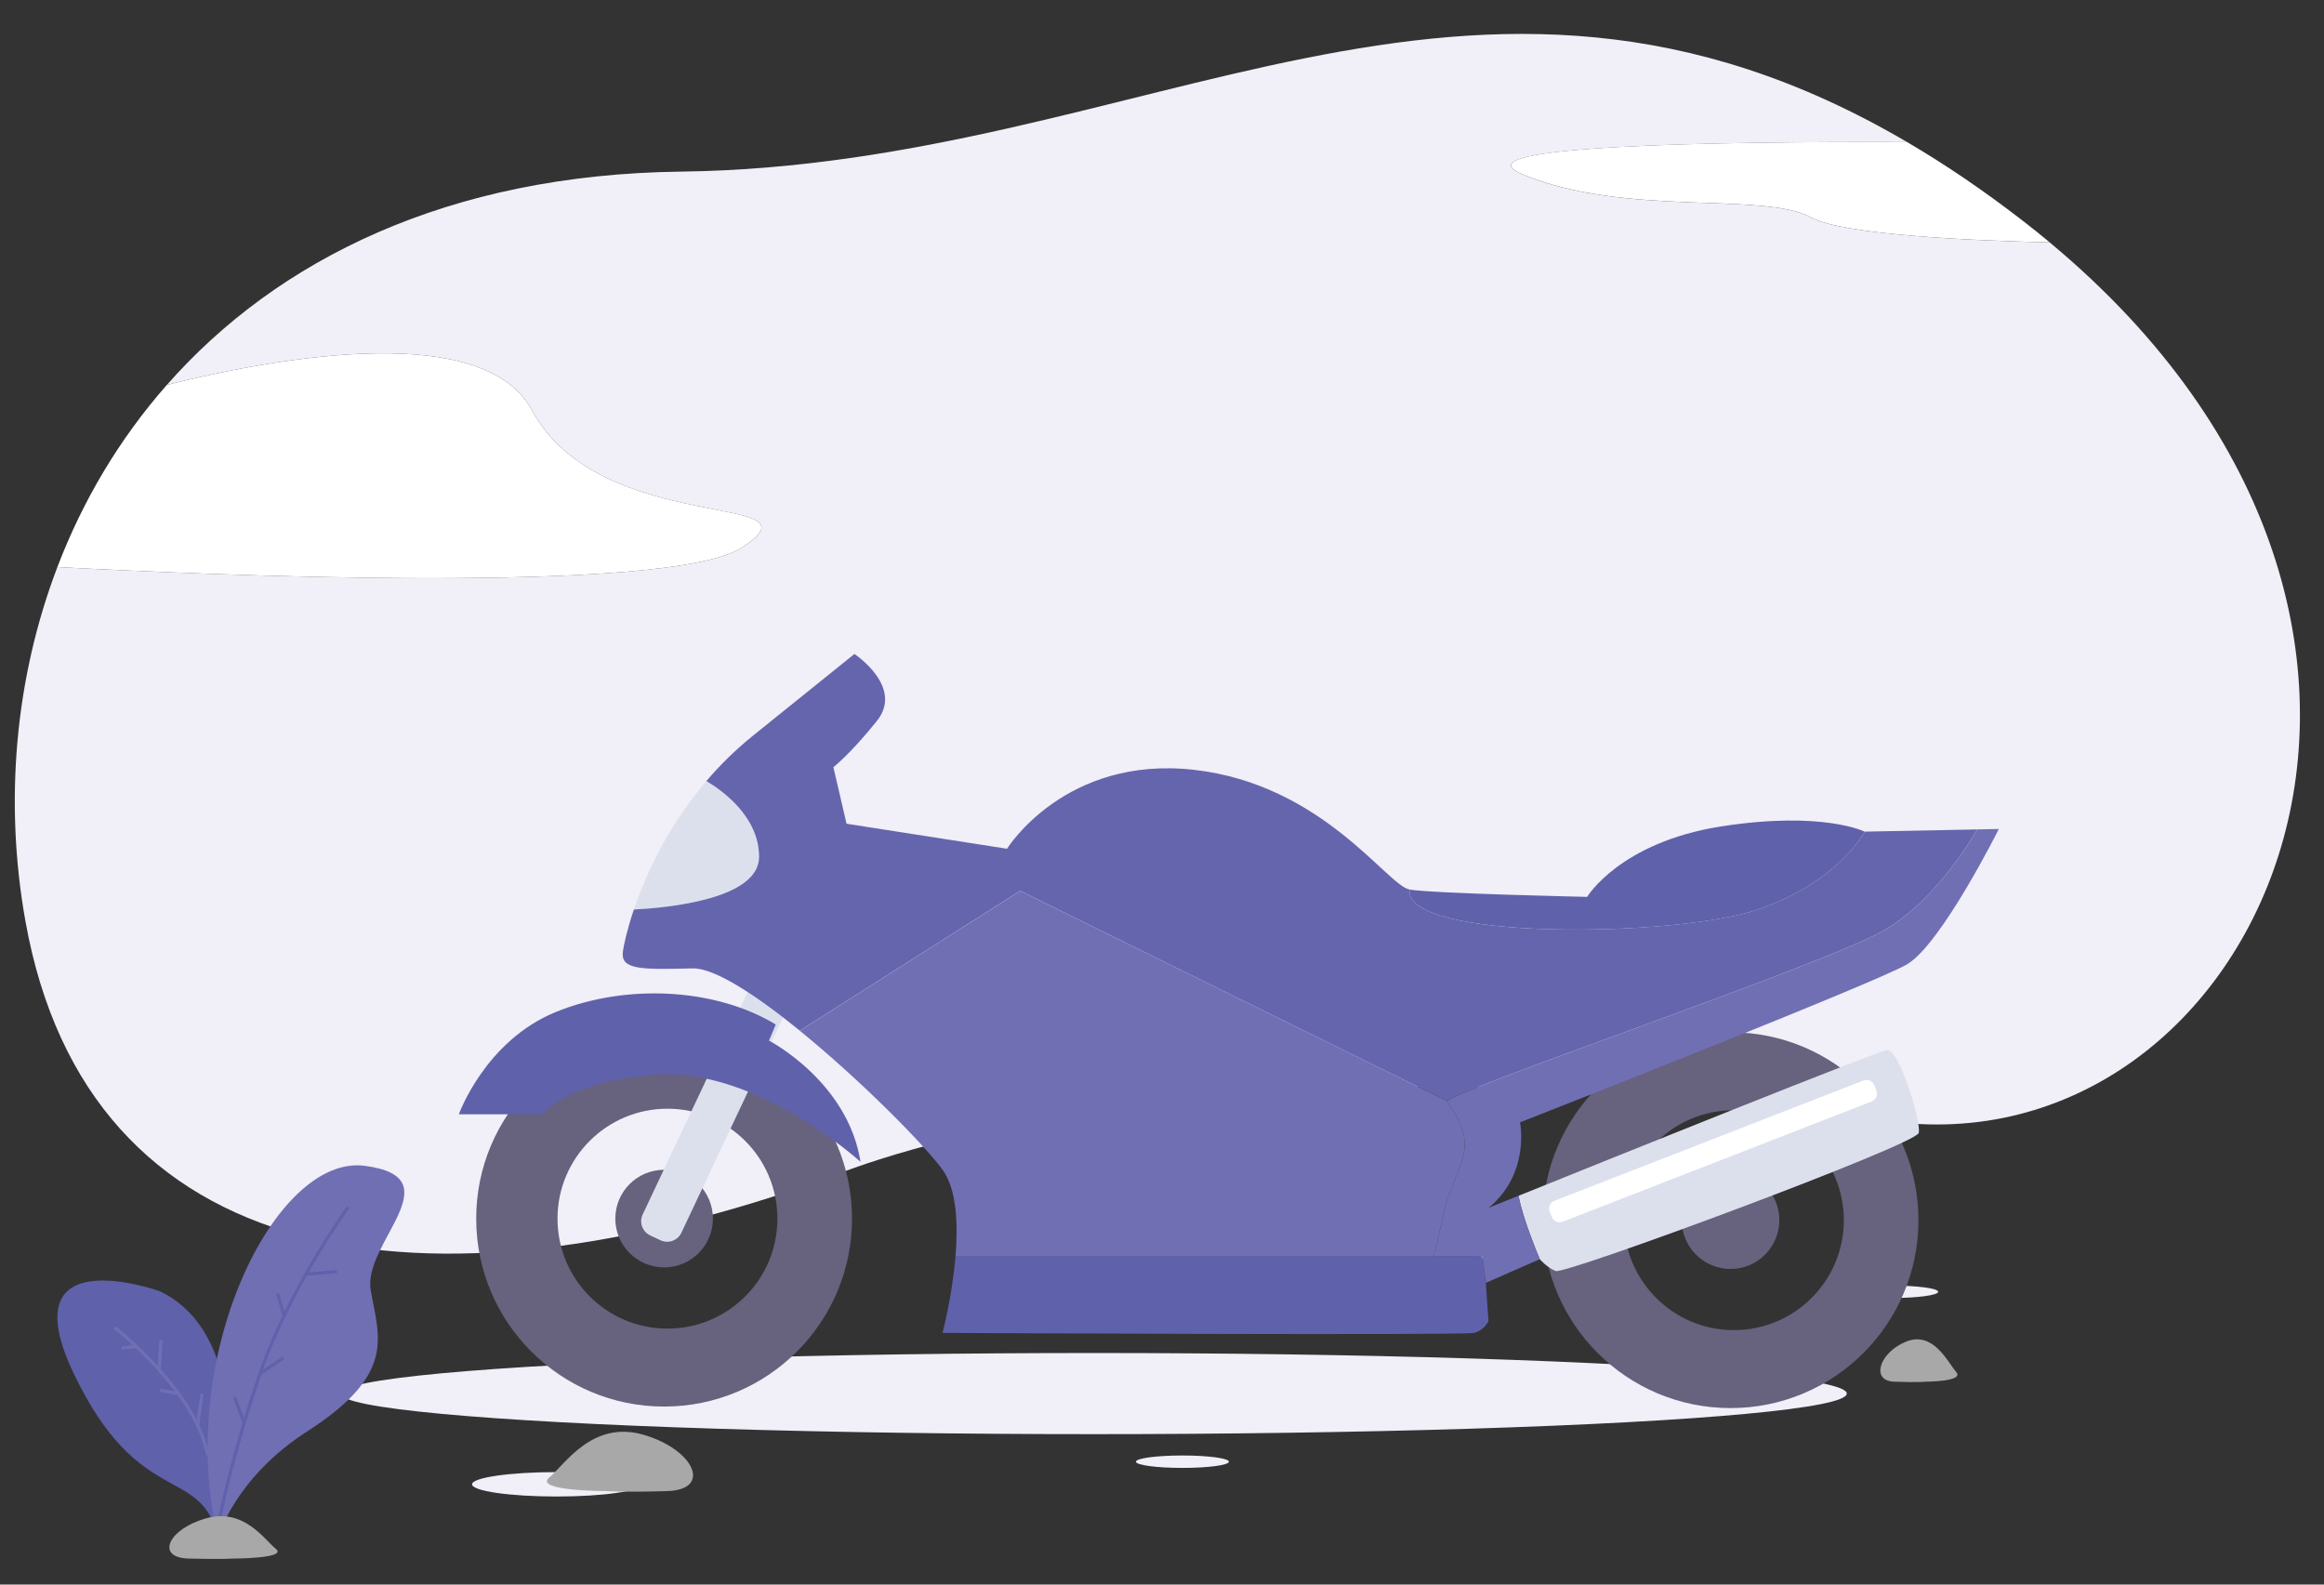 <?xml version="1.0" encoding="utf-8"?>
<!-- Generator: Adobe Illustrator 17.0.0, SVG Export Plug-In . SVG Version: 6.00 Build 0)  -->
<!DOCTYPE svg PUBLIC "-//W3C//DTD SVG 1.1//EN" "http://www.w3.org/Graphics/SVG/1.1/DTD/svg11.dtd">
<svg version="1.1" id="Calque_1" xmlns="http://www.w3.org/2000/svg" xmlns:xlink="http://www.w3.org/1999/xlink" x="0px" y="0px"
	 width="550px" height="375px" viewBox="0 0 550 375" style="enable-background:new 0 0 550 375;" xml:space="preserve">
<rect x="0" y="0" width="550" height="375" fill="#333333" stroke="none"/>
<style type="text/css">
	.st0{fill:#F1EFF7;}
	.st1{fill:#A9A8A8;}
	.st2{fill:#FFFFFF;}
	.st3{fill:#67627D;}
	.st4{fill:none;stroke:#F2F1E9;stroke-miterlimit:10;}
	.st5{fill:#DCE0ED;}
	.st6{fill:#6061AB;}
	.st7{fill:#706FB4;}
	.st8{fill:#6565AE;}
	.st9{fill:none;stroke:#6061AB;stroke-width:0.75;stroke-miterlimit:10;}
	.st10{fill:none;stroke:#706FB4;stroke-width:0.75;stroke-miterlimit:10;}
</style>
<g>
	<path class="st0" d="M485.09,57.37c-18.66-0.43-48.91-1.77-56.55-5.93c-11.25-6.14-43.99,0-68.34-10.23
		c-16.29-6.84,47.28-7.74,91.15-7.58c-103.62-60.82-179.99,5.62-290.15,6.98C106.01,41.29,65.6,61.45,39.5,91.08
		c28.01-6.94,75.05-14.92,86.39,6c16.41,30.29,70.38,19.1,49.66,32.52c-17.47,11.32-127.79,6.42-161.97,4.6
		C3.48,160.66,1,189.9,6.01,217.95c14.78,82.76,94.35,95.26,190.14,60.75c0,0,84.41-37.57,250.27-13.46
		C534.16,278,594.97,148.8,485.09,57.37z"/>
	<ellipse class="st0" cx="279.83" cy="345.92" rx="11" ry="1.47"/>
	<ellipse class="st0" cx="131.73" cy="351.27" rx="20.01" ry="2.89"/>
	<ellipse class="st0" cx="258.84" cy="329.8" rx="178.22" ry="9.6"/>
	<path class="st1" d="M143.61,352.88c0,0-17.39,0-13.65-3.18c3.75-3.18,10.26-13.66,22.31-10.16c12.06,3.49,16.34,13.02,5.63,13.34
		C147.19,353.19,143.61,352.88,143.61,352.88z"/>
	<path class="st1" d="M455.77,326.98c0,0,9.17,0,7.2-2.27s-5.41-9.75-11.77-7.25c-6.36,2.49-8.62,9.3-2.97,9.52
		C453.89,327.21,455.77,326.98,455.77,326.98z"/>
	<ellipse class="st0" cx="447.7" cy="305.71" rx="11" ry="1.47"/>
	<path class="st2" d="M175.55,129.6c20.72-13.43-33.25-2.24-49.66-32.52c-11.34-20.92-58.38-12.94-86.39-6
		c-11.33,12.86-19.96,27.5-25.92,43.12C47.76,136.02,158.08,140.92,175.55,129.6z"/>
	<path class="st2" d="M360.2,41.2c24.35,10.23,57.09,4.09,68.34,10.23c7.64,4.17,37.89,5.5,56.55,5.93
		c-1.99-1.66-4.04-3.31-6.15-4.94c-9.43-7.31-18.62-13.53-27.6-18.8C407.48,33.47,343.91,34.36,360.2,41.2z"/>
	<g>
		<path class="st3" d="M409.55,244.29c-24.56,0-44.47,19.91-44.47,44.47s19.91,44.47,44.47,44.47c24.56,0,44.47-19.91,44.47-44.47
			S434.11,244.29,409.55,244.29z M410.34,314.78c-14.37,0-26.02-11.65-26.02-26.02c0-14.37,11.65-26.02,26.02-26.02
			c14.37,0,26.02,11.65,26.02,26.02C436.36,303.13,424.71,314.78,410.34,314.78z"/>
		<circle class="st3" cx="409.55" cy="288.76" r="11.55"/>
		<path class="st3" d="M157.17,243.93c-24.56,0-44.47,19.91-44.47,44.47s19.91,44.47,44.47,44.47c24.56,0,44.47-19.91,44.47-44.47
			S181.73,243.93,157.17,243.93z M157.96,314.42c-14.37,0-26.02-11.65-26.02-26.02c0-14.37,11.65-26.02,26.02-26.02
			c14.37,0,26.02,11.65,26.02,26.02C183.99,302.77,172.34,314.42,157.96,314.42z"/>
		<circle class="st3" cx="157.17" cy="288.39" r="11.55"/>
		<path class="st4" d="M356.14,301.63"/>
		<polyline class="st4" points="352.27,285.86 350.81,297.23 345.9,306.23 		"/>
		<path class="st5" d="M156.32,293.52l-2.46-1.16c-1.84-0.87-2.64-3.09-1.77-4.93l28.47-60.32c0.87-1.84,3.09-2.64,4.93-1.77
			l2.46,1.16c1.84,0.87,2.64,3.09,1.77,4.93l-28.47,60.32C160.38,293.59,158.16,294.39,156.32,293.52z"/>
		<path class="st5" d="M179.64,202.8c0-9.45-8.55-15.61-12.47-17.94c-9.26,10.84-14.44,22.37-17.16,30.41
			C157.72,214.88,179.64,212.89,179.64,202.8z"/>
		<path class="st6" d="M415.66,215.36c19.4-6.45,25.65-18.54,25.65-18.54s-9.96-4.98-33.94-1.25
			c-23.97,3.74-31.76,16.68-31.76,16.68s-36.74-0.8-42.03-1.74C332.3,222.68,396.26,221.81,415.66,215.36z"/>
		<path class="st6" d="M339.31,297.23l-1.04,4.4L339.31,297.23H226.13c-0.77,9.51-3.07,18.21-3.07,18.21s123.29,0.62,125.78,0
			c2.49-0.62,3.42-2.8,3.42-2.8l-0.62-9.03l-0.84-6.37H339.31z"/>
		<path class="st5" d="M446.61,248.5c-2.32,0.26-65.67,25.78-87.23,34.49c1.06,5.76,5.04,15.01,5.04,15.01s1.56,1.87,3.74,2.8
			c2.18,0.93,85.31-29.89,85.93-32.69C454.7,265.31,449.41,248.19,446.61,248.5z"/>
		<path class="st6" d="M152.3,254.69c0,0-15.64,0.8-24.06,9.02h-19.65c0,0,6.22-17.45,23.06-24.26s37.96-5.51,51.94,3.01l-1.6,3.81
			c0,0,18.65,9.63,21.66,28.68C203.63,274.94,176.96,250.68,152.3,254.69z"/>
		<path class="st2" d="M442.97,260.66l-73.18,28.48c-1,0.39-2.13-0.11-2.52-1.11l-0.52-1.33c-0.39-1,0.11-2.13,1.11-2.52
			l73.18-28.48c1-0.39,2.13,0.11,2.52,1.11l0.52,1.33C444.47,259.14,443.97,260.27,442.97,260.66z"/>
		<path class="st7" d="M345.9,274.94c2.63-7.39-2.63-12.28-3.3-14.28l-101.16-49.82l-52.16,33.09
			c14.33,11.65,29.44,26.92,33.79,32.9c3.33,4.58,3.69,12.75,3.07,20.4h113.17l3.29-13.89C342.6,283.34,343.27,282.34,345.9,274.94z
			"/>
		<path class="st8" d="M342.6,260.66c-0.67-2,88.37-32.01,103.04-40.35c10.7-6.08,18.73-18,22.3-24.02l-26.63,0.52
			c0,0-6.25,12.09-25.65,18.54c-19.4,6.45-83.37,7.33-82.07-4.84c-5.29-0.93-20.55-24.91-51.06-28.33
			c-30.51-3.42-44.21,18.68-44.21,18.68l-37.98-5.92l-3.11-13.39c0,0,3.74-2.8,10.27-10.9c6.54-8.09-5.29-15.88-5.29-15.88
			s0,0-23.97,19.3c-4.22,3.4-7.88,7.04-11.07,10.77c3.92,2.33,12.47,8.5,12.47,17.94c0,10.1-21.92,12.08-29.63,12.47
			c-1.66,4.91-2.4,8.52-2.59,9.88c-0.62,4.36,4.05,4.36,16.5,4.05c5.2-0.13,15.08,6.37,25.36,14.73l52.16-33.09L342.6,260.66z"/>
		<path class="st7" d="M467.94,196.29c-3.57,6.02-11.61,17.94-22.3,24.02c-14.67,8.34-103.71,38.35-103.04,40.35l9.67,3.45
			l-9.67-3.45c0.67,2,5.93,6.89,3.3,14.28c-2.63,7.39-3.3,8.39-3.3,8.39l-3.29,13.89h11.5l0.84,6.37l12.76-5.6
			c0,0-3.97-9.25-5.04-15.01c-4.44,1.79-7.11,2.87-7.11,2.87c9.96-8.09,7.47-20.24,7.47-20.24s83.44-32.69,91.53-37.36
			s21.79-32.07,21.79-32.07L467.94,196.29z"/>
	</g>
	<path class="st6" d="M37.86,305.59c0,0-35.86-12.92-20.41,19.46s30.16,21.48,34.13,38.82C51.58,363.88,63.2,317.9,37.86,305.59z"/>
	<path class="st7" d="M51.58,363.88c0,0,3.9-14.06,21.09-25.11c21.25-13.66,16.99-22.31,15.06-33.44
		c-1.93-11.14,19.86-26.69-1.46-29.44C64.94,273.14,41.41,321.55,51.58,363.88z"/>
	<g>
		<path class="st9" d="M82.35,285.73c0,0-13.98,19.35-20.81,39.33c-6.83,19.98-9.61,34.58-9.61,34.58"/>
		<line class="st9" x1="79.78" y1="300.93" x2="72.42" y2="301.52"/>
		<line class="st9" x1="65.7" y1="306.19" x2="67.14" y2="311.07"/>
		<line class="st9" x1="67.14" y1="321.32" x2="61.54" y2="325.06"/>
		<line class="st9" x1="55.48" y1="330.6" x2="57.79" y2="336.77"/>
	</g>
	<g>
		<path class="st10" d="M27.11,314.14c0,0,19.23,14.95,22.03,30.23"/>
		<line class="st10" x1="28.78" y1="319" x2="32.3" y2="318.67"/>
		<line class="st10" x1="38.12" y1="317.05" x2="37.66" y2="324.17"/>
		<line class="st10" x1="37.89" y1="329.03" x2="42.24" y2="329.82"/>
		<line class="st10" x1="47.82" y1="329.82" x2="46.76" y2="337.29"/>
	</g>
	<path class="st1" d="M55.2,368.84c0,0,12.88,0,10.1-2.27c-2.78-2.27-7.59-9.75-16.52-7.25c-8.93,2.49-12.1,9.3-4.17,9.52
		S55.2,368.84,55.2,368.84z"/>
</g>
</svg>

